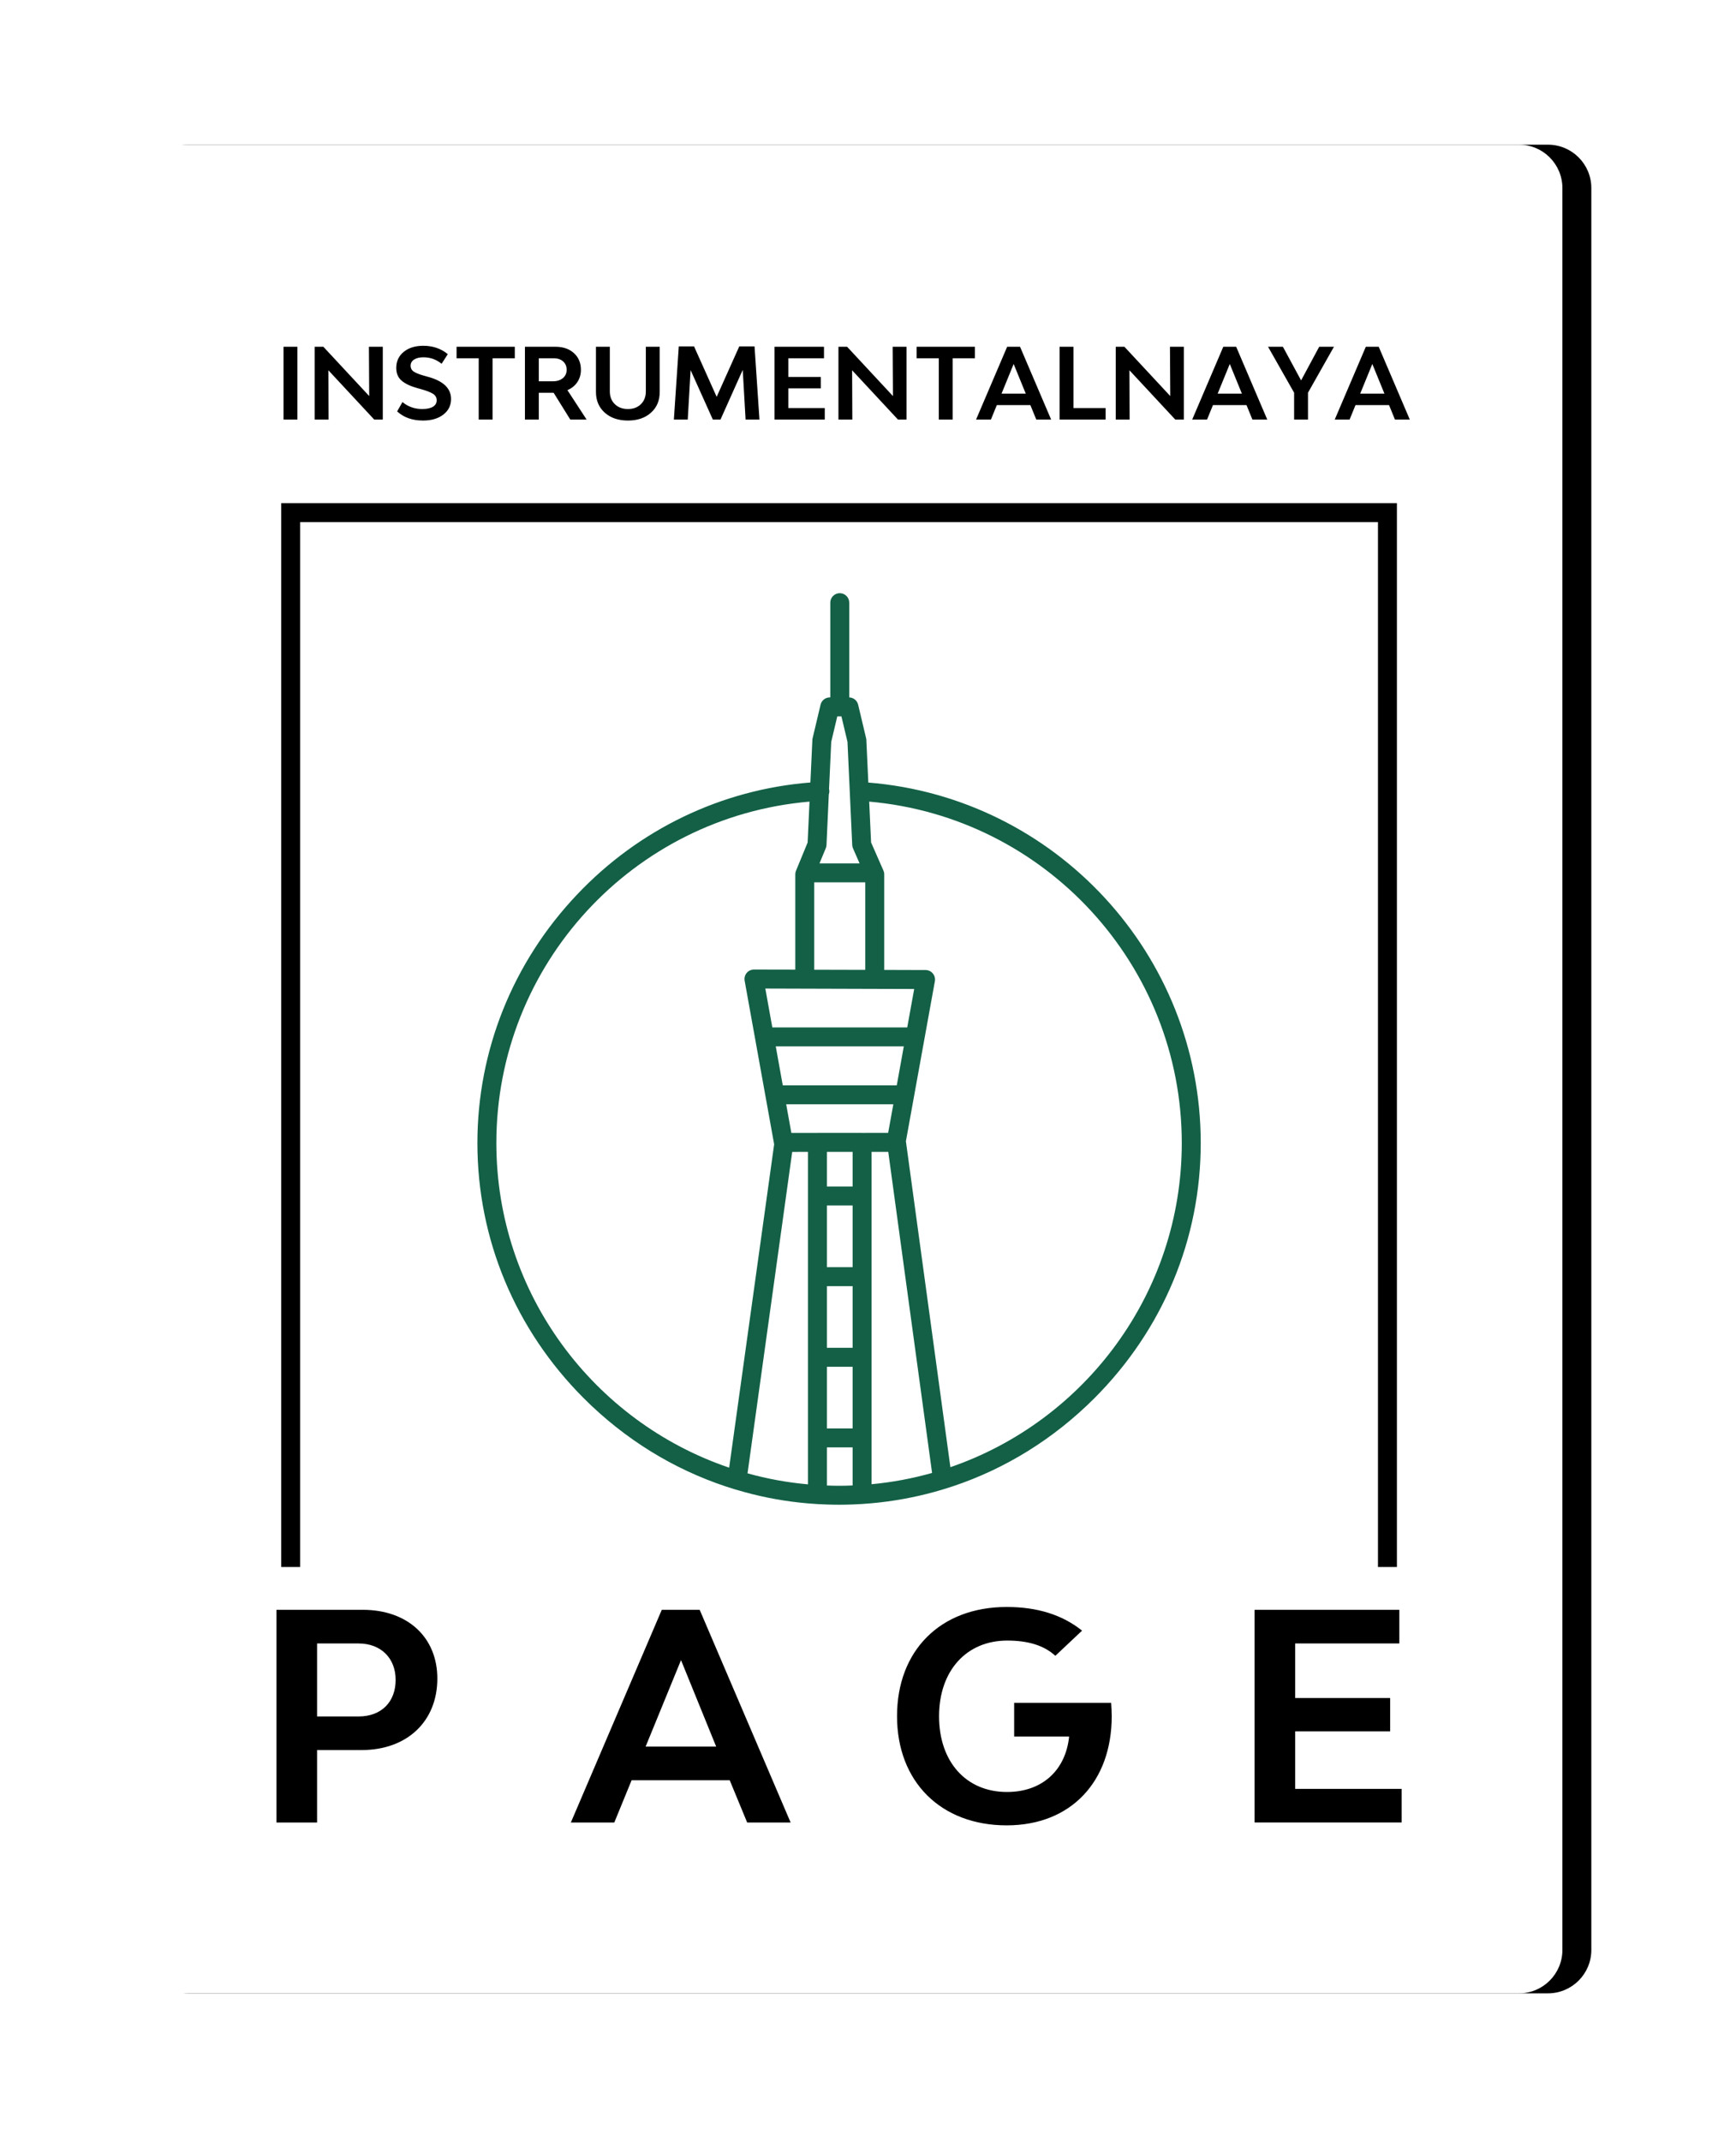 <?xml version="1.0" encoding="UTF-8"?> <svg xmlns="http://www.w3.org/2000/svg" xmlns:xlink="http://www.w3.org/1999/xlink" width="120px" height="148px" viewBox="0 0 120 148" version="1.1"><title>INSTRUMENTALNAYA-01</title><desc>Created with Sketch.</desc><defs><path d="M3,0 L97,-4.4408921e-16 C98.657,-8.10635934e-15 100,1.343 100,3 L100,124.778 C100,126.435 98.657,127.778 97,127.778 L3,127.778 C1.343,127.778 6.46995335e-16,126.435 4.4408921e-16,124.778 L4.4408921e-16,3 C2.41183085e-16,1.343 1.343,-1.39730022e-16 3,-4.4408921e-16 Z" id="path-1"></path><filter x="-14.0%" y="-12.5%" width="132.0%" height="125.0%" id="filter-2"><feOffset dx="2" dy="0" in="SourceAlpha" result="shadowOffsetOuter1"></feOffset><feGaussianBlur stdDeviation="5" in="shadowOffsetOuter1" result="shadowBlurOuter1"></feGaussianBlur><feColorMatrix values="0 0 0 0 0 0 0 0 0 0 0 0 0 0 0 0 0 0 0.2 0" type="matrix" in="shadowBlurOuter1"></feColorMatrix></filter></defs><g id="Page-dop" stroke="none" stroke-width="1" fill="none" fill-rule="evenodd"><g id="dop-01-copy" transform="translate(-439, -1654)"><g id="INSTRUMENTALNAYA-01" transform="translate(447, 1664)"><g id="Mask-Copy-6"><use fill="black" fill-opacity="1" filter="url(#filter-2)" xlink:href="#path-1"></use><use fill="#FFFFFF" fill-rule="evenodd" xlink:href="#path-1"></use></g><path d="M57.695,91.411 L54.62,68.882 L56.623,57.821 C56.657,57.63 56.604,57.433 56.481,57.285 C56.358,57.134 56.173,57.048 55.982,57.048 L53.122,57.039 L53.122,50.437 C53.122,50.345 53.104,50.255 53.066,50.172 L52.213,48.228 L52.083,45.407 C64.254,46.48 73.69,56.712 73.69,69.006 C73.69,79.376 66.99,88.212 57.695,91.411 L57.695,91.411 Z M52.247,92.588 L52.247,69.615 L53.4,69.615 L56.429,91.808 C55.079,92.19 53.68,92.455 52.247,92.588 L52.247,92.588 Z M50,92.696 C49.719,92.696 49.439,92.689 49.159,92.677 L49.159,90.042 L50.937,90.042 L50.937,92.674 C50.626,92.689 50.314,92.696 50,92.696 L50,92.696 Z M43.673,91.836 L46.761,69.619 L47.849,69.615 L47.849,92.597 C46.416,92.47 45.02,92.212 43.673,91.836 L43.673,91.836 Z M26.31,69.006 C26.31,56.681 35.756,46.456 47.957,45.407 L47.827,48.234 C47.562,48.868 47.048,50.114 47.011,50.215 C46.986,50.286 46.974,50.36 46.974,50.437 L46.974,57.02 L44.12,57.014 L44.117,57.014 C43.923,57.014 43.741,57.097 43.614,57.248 C43.491,57.396 43.439,57.593 43.473,57.784 L45.51,69.079 C45.51,69.083 45.513,69.086 45.513,69.092 L42.403,91.444 C33.056,88.273 26.31,79.413 26.31,69.006 L26.31,69.006 Z M49.458,41.278 L49.877,39.515 L50.006,39.515 C50.022,39.515 50.034,39.518 50.049,39.518 C50.062,39.518 50.074,39.515 50.089,39.515 L50.163,39.515 L50.582,41.278 L50.909,48.409 C50.912,48.489 50.931,48.566 50.965,48.641 L51.418,49.676 L48.647,49.676 C48.795,49.322 48.955,48.933 49.082,48.628 C49.109,48.557 49.128,48.483 49.131,48.409 L49.291,44.909 C49.319,44.831 49.331,44.748 49.328,44.662 C49.325,44.619 49.319,44.579 49.307,44.542 L49.458,41.278 Z M51.812,57.035 L48.283,57.026 L48.283,50.986 L51.812,50.986 L51.812,57.035 Z M45.386,61.014 L44.903,58.327 L55.193,58.358 L54.712,61.014 L45.386,61.014 Z M46.108,65.018 L45.624,62.324 L54.475,62.324 L53.988,65.018 L46.108,65.018 Z M51.59,68.303 L48.505,68.303 C48.496,68.303 48.49,68.306 48.481,68.306 L46.702,68.306 L46.345,66.327 L53.751,66.327 L53.393,68.303 L51.603,68.306 C51.6,68.306 51.596,68.303 51.59,68.303 L51.59,68.303 Z M49.159,88.732 L50.937,88.732 L50.937,84.47 L49.159,84.47 L49.159,88.732 Z M49.159,83.157 L50.937,83.157 L50.937,78.895 L49.159,78.895 L49.159,83.157 Z M49.159,72.01 L50.937,72.01 L50.937,69.615 L49.159,69.615 L49.159,72.01 Z M49.159,77.585 L50.937,77.585 L50.937,73.32 L49.159,73.32 L49.159,77.585 Z M52.022,44.089 L51.886,41.155 C51.886,41.115 51.88,41.075 51.871,41.035 L51.319,38.708 C51.251,38.421 50.999,38.215 50.703,38.205 L50.703,31.657 C50.703,31.293 50.41,31 50.049,31 C49.686,31 49.393,31.293 49.393,31.657 L49.393,38.205 L49.359,38.205 C49.054,38.205 48.792,38.412 48.721,38.708 L48.169,41.035 C48.16,41.075 48.154,41.115 48.154,41.155 L48.018,44.085 C41.876,44.573 36.162,47.312 31.876,51.846 C27.441,56.527 25,62.62 25,69.006 C25,75.641 27.613,81.906 32.356,86.649 C35.185,89.478 38.554,91.549 42.221,92.76 C42.64,92.899 43.066,93.025 43.491,93.139 C44.909,93.528 46.366,93.787 47.849,93.913 C48.283,93.95 48.721,93.978 49.159,93.99 C49.439,93.999 49.719,94.006 50,94.006 C50.314,94.006 50.626,93.999 50.937,93.987 C51.374,93.972 51.812,93.944 52.247,93.904 C53.729,93.771 55.187,93.506 56.604,93.115 C57.03,92.997 57.455,92.868 57.874,92.729 C61.504,91.515 64.839,89.453 67.644,86.649 C72.387,81.906 75,75.641 75,69.006 C75,55.972 64.95,45.133 52.022,44.089 L52.022,44.089 Z" id="Fill-1" fill="#136047"></path><path d="M11.598,19 L11.598,13.968 L12.557,13.968 L12.557,19 L11.598,19 Z M13.754,19 L13.754,13.968 L14.352,13.968 L17.521,17.375 L17.501,13.968 L18.46,13.968 L18.46,19 L17.868,19 L14.699,15.593 L14.713,19 L13.754,19 Z M21.241,19.068 C20.506,19.068 19.91,18.857 19.452,18.436 L19.82,17.79 C20.205,18.111 20.661,18.272 21.186,18.272 C21.504,18.272 21.75,18.22 21.924,18.116 C22.099,18.012 22.186,17.862 22.186,17.667 C22.186,17.477 22.1,17.327 21.928,17.218 C21.755,17.11 21.49,17.005 21.132,16.906 L20.84,16.824 C20.377,16.697 20.02,16.528 19.769,16.317 C19.517,16.107 19.391,15.811 19.391,15.43 C19.391,14.972 19.562,14.603 19.905,14.322 C20.247,14.041 20.699,13.9 21.261,13.9 C21.919,13.9 22.483,14.093 22.954,14.478 L22.526,15.144 C22.159,14.845 21.739,14.696 21.268,14.696 C21.001,14.696 20.786,14.748 20.625,14.852 C20.464,14.956 20.384,15.097 20.384,15.274 C20.384,15.455 20.458,15.593 20.605,15.688 C20.752,15.784 20.978,15.874 21.282,15.96 L21.574,16.042 C22.644,16.332 23.179,16.844 23.179,17.579 C23.179,18.023 23.001,18.382 22.645,18.657 C22.289,18.931 21.821,19.068 21.241,19.068 Z M27.585,13.968 L27.585,14.764 L26.048,14.764 L26.048,19 L25.09,19 L25.09,14.764 L23.56,14.764 L23.56,13.968 L27.585,13.968 Z M31.42,19 L30.271,17.15 L29.244,17.15 L29.244,19 L28.286,19 L28.286,13.968 L30.394,13.968 C30.924,13.968 31.35,14.114 31.672,14.407 C31.994,14.699 32.155,15.083 32.155,15.559 C32.155,15.881 32.073,16.164 31.91,16.409 C31.747,16.654 31.518,16.84 31.223,16.967 L32.549,19 L31.42,19 Z M29.244,14.764 L29.244,16.355 L30.217,16.355 C30.502,16.355 30.732,16.282 30.907,16.137 C31.082,15.992 31.169,15.799 31.169,15.559 C31.169,15.319 31.087,15.126 30.924,14.981 C30.761,14.836 30.548,14.764 30.285,14.764 L29.244,14.764 Z M35.405,19.068 C34.743,19.068 34.21,18.887 33.804,18.524 C33.398,18.161 33.195,17.685 33.195,17.096 L33.195,13.968 L34.154,13.968 L34.154,17.055 C34.154,17.418 34.27,17.711 34.501,17.936 C34.732,18.16 35.033,18.272 35.405,18.272 C35.777,18.272 36.076,18.16 36.303,17.936 C36.529,17.711 36.643,17.418 36.643,17.055 L36.643,13.968 L37.602,13.968 L37.602,17.096 C37.602,17.69 37.4,18.167 36.996,18.527 C36.593,18.888 36.063,19.068 35.405,19.068 Z M44.497,19 L43.538,19 L43.341,15.566 L41.804,19 L41.274,19 L39.737,15.58 L39.54,19 L38.581,19 L38.921,13.941 L39.975,13.941 L41.539,17.429 L43.103,13.941 L44.157,13.941 L44.497,19 Z M46.496,18.204 L49.012,18.204 L49.012,19 L45.537,19 L45.537,13.968 L48.958,13.968 L48.958,14.764 L46.496,14.764 L46.496,16.056 L48.74,16.056 L48.74,16.844 L46.496,16.844 L46.496,18.204 Z M49.957,19 L49.957,13.968 L50.556,13.968 L53.724,17.375 L53.704,13.968 L54.663,13.968 L54.663,19 L54.071,19 L50.902,15.593 L50.916,19 L49.957,19 Z M59.389,13.968 L59.389,14.764 L57.852,14.764 L57.852,19 L56.893,19 L56.893,14.764 L55.363,14.764 L55.363,13.968 L59.389,13.968 Z M63.632,19 L63.224,18 L60.905,18 L60.497,19 L59.47,19 L61.619,13.968 L62.51,13.968 L64.659,19 L63.632,19 Z M61.232,17.205 L62.904,17.205 L62.068,15.158 L61.232,17.205 Z M66.202,18.204 L68.426,18.204 L68.426,19 L65.244,19 L65.244,13.968 L66.202,13.968 L66.202,18.204 Z M69.126,19 L69.126,13.968 L69.725,13.968 L72.894,17.375 L72.873,13.968 L73.832,13.968 L73.832,19 L73.24,19 L70.072,15.593 L70.085,19 L69.126,19 Z M78.572,19 L78.164,18 L75.845,18 L75.437,19 L74.41,19 L76.559,13.968 L77.45,13.968 L79.598,19 L78.572,19 Z M76.171,17.205 L77.844,17.205 L77.008,15.158 L76.171,17.205 Z M83.189,13.968 L84.209,13.968 L82.414,17.144 L82.414,19 L81.455,19 L81.455,17.144 L79.653,13.968 L80.68,13.968 L81.938,16.294 L83.189,13.968 Z M88.425,19 L88.017,18 L85.698,18 L85.29,19 L84.263,19 L86.412,13.968 L87.303,13.968 L89.452,19 L88.425,19 Z M86.024,17.205 L87.697,17.205 L86.861,15.158 L86.024,17.205 Z" id="INSTRUMENTALNAYA" fill="#000000" fill-rule="nonzero"></path><path d="M22.231,106.018 C22.231,108.978 20.144,110.963 16.99,110.963 L13.918,110.963 L13.918,115.97 L11.111,115.97 L11.111,101.269 L17.079,101.269 C20.184,101.269 22.231,103.176 22.231,106.018 Z M19.348,106.116 C19.348,104.608 18.333,103.595 16.781,103.595 L13.918,103.595 L13.918,108.641 L16.781,108.641 C18.372,108.641 19.348,107.627 19.348,106.116 Z M42.442,113.05 L35.659,113.05 L34.463,115.97 L31.46,115.97 L37.745,101.269 L40.365,101.269 L46.651,115.97 L43.647,115.97 L42.442,113.05 Z M41.505,110.724 L39.075,104.746 L36.628,110.724 L41.505,110.724 Z M68.847,108.621 C68.847,113.148 66.024,116.167 61.586,116.167 C57.033,116.167 54.007,113.148 54.007,108.621 C54.007,104.095 56.991,101.073 61.586,101.073 C63.695,101.073 65.425,101.609 66.797,102.708 L64.95,104.448 C64.173,103.735 63.079,103.395 61.625,103.395 C58.802,103.395 56.912,105.482 56.912,108.628 C56.912,111.774 58.782,113.861 61.606,113.861 C64.052,113.861 65.664,112.35 65.903,110.028 L62.103,110.028 L62.103,107.702 L68.808,107.702 C68.828,108.029 68.847,108.317 68.847,108.638 L68.847,108.621 Z M88.889,113.645 L88.889,115.967 L78.722,115.967 L78.722,101.269 L88.728,101.269 L88.728,103.595 L81.529,103.595 L81.529,107.366 L88.093,107.366 L88.093,109.671 L81.529,109.671 L81.529,113.645 L88.889,113.645 Z M12.749,98.309 L11.439,98.309 L11.439,24.778 L88.561,24.778 L88.561,98.309 L87.251,98.309 L87.251,26.087 L12.749,26.087 L12.749,98.309 Z" id="Combined-Shape-Copy-9" fill="#000000" fill-rule="nonzero"></path></g></g></g></svg> 